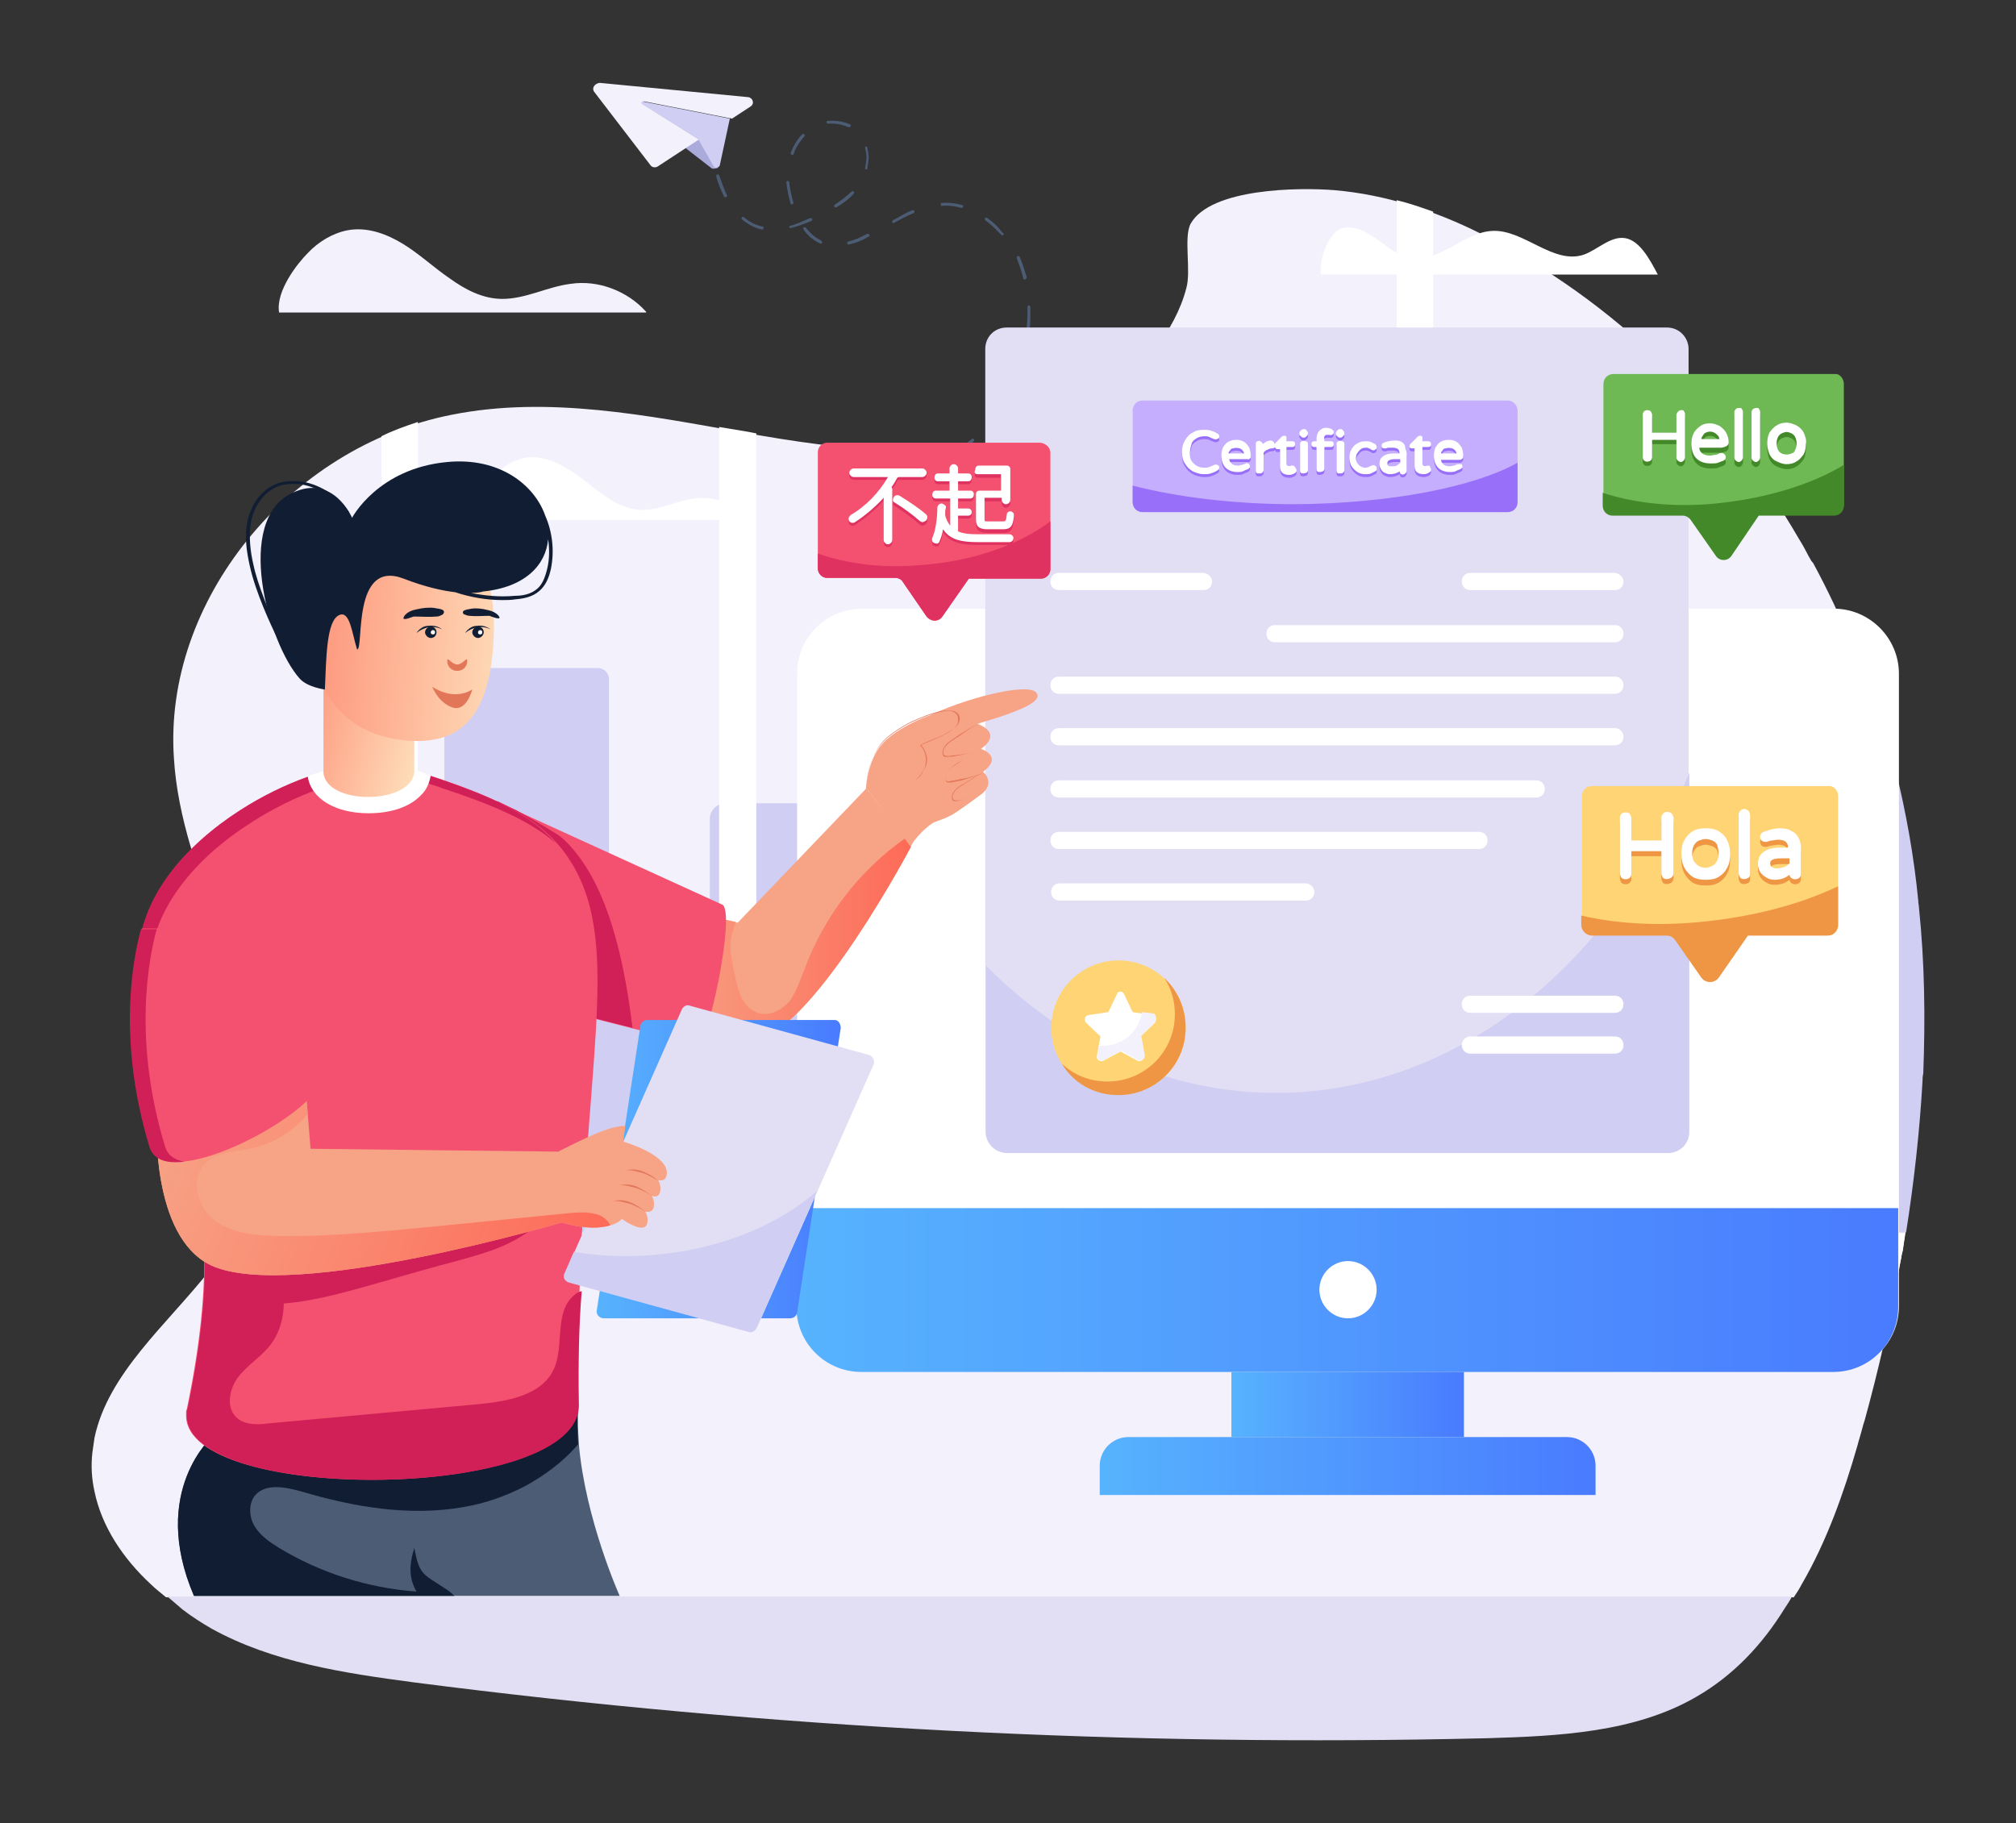 <svg y="0" x="0" width="281.771" viewBox="34.192 47.516 281.771 254.853" version="1.1" style="enable-background:new 0 0 350 350" id="Layer_1" height="254.853" xmlns="http://www.w3.org/2000/svg">
  <rect x="34.192" y="47.516" width="281.771" height="254.853" fill="#333333" stroke="none"/>
  <style>.st0{fill:#f3f1fc}.st1{fill:#d0cef2}.st2{fill:#fff}.st3{fill:#4c5c75}.st4{fill:#e2dff4}.st11{fill:#f45170}.st14{fill:#ffd475}.st15{fill:#ef9645}.st16{fill:#df3260}.st18{fill:#986ff9}.st19{fill:#111d33}.st20{fill:#f7a386}.st22{fill:#e27659}.st44{fill:#438929}.st81{fill:#d12057}</style>
  <g id="Language_Certificate">
    <path d="M302.8 197.7c0 .3 0 .6-.1 1-.3 7.1-1.1 14.2-2.2 21.2-.1.7-.2 1.3-.3 2 0 .3-.1.6-.2 1-.1.7-.3 1.5-.4 2.2-1.3 7.1-2.9 14.1-4.8 21-.1.3-.2.6-.3 1-.2.8-.5 1.7-.7 2.5-1.9 6.6-4.3 13.4-7.8 19.4-.3.6-.7 1.2-1.1 1.8H57.4c-.7-.6-1.5-1.2-2.1-1.8-3.9-3.6-6.9-8.1-7.9-13-.4-1.8-.5-3.6-.3-5.4l.3-2.1c1.9-9 10-15.7 16.1-23.4 1.3-1.7 2.6-3.4 3.6-5.1.5-.8.9-1.6 1.3-2.5 2.8-5.9 3.2-12.3 2.4-18.7-.2-1.6-.5-3.2-.8-4.7-.6-3-1.5-5.9-2.4-8.8-.8-2.5-1.8-5.1-2.7-7.6-2.9-7.9-5.9-15.9-6.4-24.2-1.5-21.9 16-43.5 38.8-48 13.5-2.7 27.4.1 40.9 2.5s27.8 4.2 40.8 0c6.6-2.2 12.6-6.3 16.7-11.7 1.9-2.6 3.5-5.4 4.3-8.5.7-2.4-.4-7.1.6-9 2.8-5 15.2-5.1 20.1-4.7 7.1.6 14.1 2.9 20.3 6 19.1 9.5 34.2 24.8 44.6 42.7.5.8 1 1.7 1.4 2.5.2.3.3.6.5.8l.1.1c4 7.4 7.2 15.2 9.5 23.2.1.3.2.6.3 1 .2.6.4 1.3.5 1.9.3 1 .5 1.9.7 2.9 1.5 6.1 2.5 12.2 3.2 18.4 0 .3.1.6.1 1 1.1 7.6 1.3 15.3.9 23.1z" class="st0"></path>
    <path d="M70.1 193.9c.3 1.6.6 3.2.8 4.7.8 6.4.3 12.8-2.4 18.7-.4.9-.9 1.7-1.3 2.5h233.4c1.1-7 1.9-14.1 2.3-21.2 0-.3 0-.6.1-1 .3-7.8.2-15.5-.6-23.2 0-.3-.1-.6-.1-1-.6-6.2-1.7-12.3-3.2-18.4-.2-1-.5-1.9-.7-2.9h-12.5c-.8 0-1.5.7-1.5 1.5v26.7c0 1.6-1.3 2.9-2.9 2.9h-12.9c-1.6 0-2.9-1.3-2.9-2.9v-32.1c0-.8-.7-1.5-1.5-1.5h-5.3c-.8 0-1.5.7-1.5 1.5v22.9c0 1.6-1.3 2.9-2.9 2.9h-23.2c-1.6 0-2.9-1.3-2.9-2.9v-28c0-.8-.7-1.5-1.5-1.5h-32.4c-.8 0-1.5.7-1.5 1.5v16.3c0 1.6-1.3 2.9-2.9 2.9h-18.3c-1.6 0-2.9-1.3-2.9-2.9v-15.8c0-.8-.7-1.5-1.5-1.5h-2.7c-.8 0-1.5.7-1.5 1.5v30.9c0 1.6-1.3 2.9-2.9 2.9h-5.1c-1.6 0-2.9-1.3-2.9-2.9V162c0-1.2-1-2.2-2.2-2.2h-14.5c-1.2 0-2.2 1-2.2 2.2v17.6c0 1.6-1.3 2.9-2.9 2.9h-8.3c-1.6 0-2.9-1.3-2.9-2.9v-37.2c0-.8-.7-1.5-1.5-1.5h-20c-.8 0-1.5.7-1.5 1.5v32.2c0 1.6-1.3 2.9-2.9 2.9H65c.9 2.5 1.8 5 2.7 7.6.9 2.9 1.7 5.8 2.4 8.8z" class="st1"></path>
    <path d="M92.6 106.5v164.1h-5.1V108.5c1.6-.8 3.3-1.4 5.1-2zM139.9 222.4V108.1c-.5-.1-1-.2-1.6-.3l-3.6-.6v115.2h5.2z" class="st2"></path>
    <path d="M300.5 219.8c-.1.7-.2 1.3-.3 2 0 .3-.1.6-.2 1-.1.7-.3 1.5-.4 2.2H63.5c1.3-1.7 2.6-3.4 3.6-5.1h233.4z" class="st2"></path>
    <path d="M234.5 222.5V77.1c-1.7-.6-3.4-1.2-5.1-1.6v147h5.1z" class="st2"></path>
    <path d="M284.7 270.6c-.3.6-.7 1.2-1.1 1.8-3.1 5-7.1 9.3-12.3 12.3-8.6 5-19.2 5.5-29.3 5.8-50.1 1.2-100.3-1.4-149.9-7.8-9.8-1.3-19.8-2.8-28.3-7.5-1.4-.8-2.8-1.7-4.1-2.7l-2.1-1.8h227.1z" class="st4"></path>
    <path d="M124.5 91.1c-2.6-2.9-6.7-4.5-10.6-3.9-3.2.4-6.2 2.1-9.5 2.1-2.7 0-5.2-1.3-7.4-2.9-2.2-1.5-4.2-3.4-6.5-4.8s-5-2.4-7.7-1.9c-2.1.4-4.1 1.6-5.6 3.2-1.4 1.4-4.5 5.3-4 8.3h51.3z" class="st0"></path>
    <path d="M139.2 120.2c-2-2.2-5.1-3.4-8-3-2.4.3-4.7 1.6-7.2 1.6-2 0-4-1-5.6-2.2-1.7-1.2-3.2-2.6-5-3.6-1.7-1.1-3.8-1.8-5.8-1.5-1.6.3-3.1 1.2-4.2 2.4-1.1 1.1-3.4 4-3 6.3h38.8zM218.8 85.9c-.3-2.4 1.3-6.1 3-6.5 1.7-.4 3.4.5 4.9 1.6 1.5 1.1 3 2.3 4.7 2.6 3.9.7 7.4-3.6 11.3-3.8 4.4-.3 8.6 4.8 12.9 3.3 1.9-.7 3.7-2.6 5.7-2.3 2 .3 3.4 2.8 4.6 5.1h-47.1z" class="st2"></path>
    <path d="M163.4 113.3c-.1 0-.2 0-.2-.1s0-.2.1-.3c.3-.1.5-.2.8-.3.1 0 .2 0 .3.1 0 .1 0 .2-.1.3-.3.1-.5.2-.9.3.1 0 0 0 0 0zm4.3-2.2c-.1 0-.1 0-.2-.1s0-.2.1-.3c.8-.5 1.6-1.2 2.4-1.8.1-.1.2-.1.3 0 .1.1.1.2 0 .3-.8.7-1.6 1.3-2.4 1.8-.1.1-.1.1-.2.1zm5.2-4.7h-.1c-.1-.1-.1-.2 0-.3.6-.8 1.2-1.6 1.7-2.4.1-.1.2-.1.3-.1.1.1.1.2.1.3-.5.9-1.1 1.7-1.7 2.5h-.3zm3.5-6s-.1 0 0 0c-.2-.1-.2-.2-.2-.3.4-.9.7-1.9.9-2.8 0-.1.1-.2.2-.1.1 0 .2.1.1.2-.2 1-.6 1.9-.9 2.9 0 0 0 .1-.1.1zm1.5-6.8c-.1 0-.2-.1-.2-.2 0-.6.1-1.1.1-1.7v-1.3c0-.1.1-.2.2-.2s.2.1.2.2v1.3c0 .6 0 1.1-.1 1.7 0 .1-.1.2-.2.2zm-.5-7c-.1 0-.2-.1-.2-.2-.2-1-.6-1.9-.9-2.8 0-.1 0-.2.1-.3.1 0 .2 0 .3.1.4.9.7 1.9 1 2.9-.1.2-.2.3-.3.3zm-24.6-4.9c-.1 0-.2-.1-.2-.2s0-.2.1-.2c.8-.2 1.6-.5 2.5-1l.2-.1c.1 0 .2 0 .3.1s0 .2-.1.3l-.2.1c-.8.5-1.7.8-2.6 1zm-3.9-.1s-.1 0 0 0l-.2-.1c-.8-.4-1.6-1-2.2-1.9-.1-.1 0-.2 0-.3.1-.1.2 0 .3 0 .6.8 1.3 1.4 2.1 1.8l.1.1c.1 0 .1.2.1.3-.1 0-.1.1-.2.1zm25.4-1.2c-.1 0-.1 0-.2-.1l-.3-.3c-.6-.6-1.2-1.2-1.9-1.7-.1-.1-.1-.2 0-.3.1-.1.2-.1.3 0 .7.5 1.4 1.1 1.9 1.8l.3.3c.1.1.1.2 0 .3h-.1zm-33.6-.8c-1-.2-1.9-.7-2.8-1.4-.1-.1-.1-.2 0-.3.1-.1.2-.1.3 0 .8.7 1.7 1.1 2.6 1.3.1 0 .2.1.1.2 0 .2-.1.2-.2.2zm4-.2c-.1 0-.2-.1-.2-.1 0-.1 0-.2.1-.2.8-.2 1.7-.6 2.8-1.1.1 0 .2 0 .3.1s0 .2-.1.3c-1.2.5-2.1.8-2.9 1zm14.4-.7c-.1 0-.1 0-.2-.1s0-.2.1-.3c.8-.4 1.7-1 2.7-1.4.1 0 .2 0 .3.1 0 .1 0 .2-.1.3-1 .4-1.9.9-2.8 1.4.1 0 0 0 0 0zm9.5-2.1s-.1 0 0 0c-1-.3-2-.4-2.9-.3v-.4c1-.1 2 0 3 .3.1 0 .2.1.1.2s-.1.2-.2.2zm-17.6-.1c-.1 0-.1 0-.2-.1s0-.2.1-.3c.9-.6 1.7-1.2 2.3-1.8.1-.1.2-.1.3 0 .1.1.1.2 0 .3-.6.7-1.4 1.3-2.4 1.9h-.1zm14.6-.4v-.2.2zm-20.7 0c-.1 0-.2-.1-.2-.1-.3-1-.5-2-.6-3 0-.1.1-.2.2-.2s.2.1.2.2c.1.9.3 1.9.6 2.9 0 0 0 .1-.2.2.1 0 0 0 0 0zm-9.3-1c-.1 0-.1 0-.2-.1-.4-.8-.8-1.7-1.1-2.8 0-.1 0-.2.1-.3.1 0 .2 0 .3.1.4 1.1.7 2 1.1 2.8.1.1 0 .2-.2.3.1 0 .1 0 0 0zm19.7-3.9c-.2 0-.2-.1-.2-.2.1-.5.2-1 .2-1.5s-.1-.9-.2-1.3c0-.1 0-.2.1-.2s.2 0 .2.1c.1.5.2.9.2 1.4 0 .5-.1 1.1-.2 1.6.1 0 0 .1-.1.1zm-10.4-2c-.1 0-.1 0 0 0-.2-.1-.2-.2-.2-.3.4-1 .9-1.9 1.6-2.6.1-.1.2-.1.3 0 .1.1.1.2 0 .3-.6.7-1.2 1.5-1.5 2.5-.1.1-.2.1-.2.1zm7.9-3.9c-.7-.3-1.5-.5-2.2-.5h-.7c-.1 0-.2-.1-.2-.2s.1-.2.2-.2h.8c.8 0 1.6.2 2.3.5.1 0 .1.2.1.3-.1 0-.2.1-.3.1z" class="st3"></path>
    <path style="fill:#ababdb" d="m133.3 65.7.8 3.8h.2l.2 1.5-.5.1c-.1 0-.3 0-.4-.1l-3.6-2.8 3.3-2.5z"></path>
    <path d="m117.2 60.3 7.9 10.3c.2.3.6.4 1 .2l5.8-3.8-7.8-4.9c-.2-.1-.1-.5.2-.4l12.2 2.4 2.6-1.7c.6-.4.3-1.2-.3-1.3l-20.8-2c-.7.1-1.1.7-.8 1.2z" class="st0"></path>
    <path d="m124 62.1 7.8 4.9 2.1 3.7c.2.4.8.3.9-.1l1.4-6.5-12.2-2.4c-.1-.1-.3.3 0 .4z" class="st1"></path>
    <path d="M299.6 141.7v88.4c0 5.1-4.1 9.1-9.1 9.1H154.7c-5.1 0-9.1-4.1-9.1-9.1v-88.4c0-5.1 4.1-9.1 9.1-9.1h135.8c5 0 9.1 4.1 9.1 9.1z" class="st2"></path>
    <linearGradient y2="227.836" y1="227.836" x2="299.645" x1="145.504" id="SVGID_1_" gradientUnits="userSpaceOnUse">
      <stop style="stop-color:#57b3fe" offset="0"></stop>
      <stop style="stop-color:#497bfe" offset="1"></stop>
    </linearGradient>
    <path style="fill:url(#SVGID_1_)" d="M145.5 216.4v13.8c0 5.1 4.1 9.1 9.1 9.1h135.8c5.1 0 9.1-4.1 9.1-9.1v-13.8h-154z"></path>
    <linearGradient y2="243.849" y1="243.849" x2="238.804" x1="206.345" id="SVGID_2_" gradientUnits="userSpaceOnUse">
      <stop style="stop-color:#57b3fe" offset="0"></stop>
      <stop style="stop-color:#497bfe" offset="1"></stop>
    </linearGradient>
    <path style="fill:url(#SVGID_2_)" d="M206.3 239.3h32.5v9.1h-32.5z"></path>
    <linearGradient y2="252.426" y1="252.426" x2="257.224" x1="187.925" id="SVGID_3_" gradientUnits="userSpaceOnUse">
      <stop style="stop-color:#57b3fe" offset="0"></stop>
      <stop style="stop-color:#497bfe" offset="1"></stop>
    </linearGradient>
    <path style="fill:url(#SVGID_3_)" d="M257.2 256.5v-4.1c0-2.2-1.8-4-4-4h-61.3c-2.2 0-4 1.8-4 4v4.1h69.3z"></path>
    <path d="M226.6 227.8c0 2.2-1.8 4-4 4s-4-1.8-4-4 1.8-4 4-4 4 1.8 4 4z" class="st2"></path>
    <path d="M270.2 96.3v109.3c0 1.7-1.3 3-3 3h-92.3c-1.7 0-3-1.3-3-3V96.3c0-1.7 1.3-3 3-3h92.3c1.7 0 3 1.4 3 3z" class="st4"></path>
    <path d="M270.3 155.5v50.2c0 1.7-1.3 3-3 3H175c-1.7 0-3-1.3-3-3v-23.2c11 11.1 25.2 17.8 40.6 17.8 25.5-.1 47.6-18.4 57.7-44.8z" class="st1"></path>
    <path style="fill:#c6aeff" d="M246.3 104.9v12.8c0 .8-.6 1.4-1.4 1.4h-51c-.8 0-1.4-.6-1.4-1.4v-12.8c0-.8.6-1.4 1.4-1.4h51c.8 0 1.4.7 1.4 1.4z"></path>
    <path d="M201.4 109.2c.3-.2.7-.3 1.1-.3.3 0 .5 0 .7.1.2.1.4.2.7.3.2.1.4 0 .6-.1.1-.1.1-.2.1-.3 0-.2-.1-.3-.3-.4-.3-.2-.6-.3-.9-.4-.3-.1-.6-.1-1-.1-.6 0-1.1.1-1.5.4-.5.2-.8.6-1.1 1.1-.3.5-.4 1-.4 1.6 0 .6.1 1.2.4 1.6.3.5.6.8 1.1 1.1.4.2 1 .4 1.5.4.4 0 .7 0 1-.1.3-.1.6-.2.9-.4.2-.1.3-.2.3-.4 0-.1 0-.2-.1-.3-.1-.1-.3-.2-.6-.1-.2.1-.4.2-.7.3-.2.1-.5.1-.7.1-.4 0-.8-.1-1.1-.3-.3-.2-.5-.4-.7-.7-.2-.3-.2-.7-.2-1.1 0-.4.1-.8.2-1.1.1-.5.4-.7.7-.9zM208.9 112c.1-.1.1-.2.1-.4 0-.4-.1-.8-.2-1.1-.2-.3-.4-.6-.7-.8-.3-.2-.7-.3-1.1-.3-.5 0-.8.1-1.2.3-.3.2-.5.5-.7.8-.1.3-.2.7-.2 1.1 0 .7.2 1.3.6 1.7.4.4 1 .6 1.6.6.3 0 .6 0 .8-.1.2-.1.4-.2.7-.3.2-.1.3-.3.3-.4 0-.1-.1-.2-.1-.3-.1-.1-.4-.2-.5-.1-.1.1-.3.1-.5.2-.2 0-.3.1-.6.1-.4 0-.7-.1-.9-.3-.2-.2-.3-.4-.3-.6h2.6c.1.1.2 0 .3-.1zm-3-.7c0-.2.1-.3.2-.4.1-.2.2-.3.4-.3.3-.1.6-.1 1 0 .2.1.3.2.4.3.1.1.1.3.2.4h-2.2zM214.9 113h-.2c-.2.1-.4.1-.6 0 0 0-.1-.1-.1-.3v-2.3h.8c.1 0 .2 0 .3-.1.1-.1.1-.2.1-.3 0-.1 0-.2-.1-.3-.1-.1-.2-.1-.3-.1h-.8v-.5c0-.1 0-.2-.1-.2-.1-.1-.3-.1-.5 0l-1.1 1.1v.1c0-.1 0-.3-.1-.4-.1-.1-.2-.2-.4-.2-.4 0-.8.2-1.1.5 0-.1-.1-.2-.2-.3-.2-.2-.5-.2-.7 0-.1.1-.1.2-.1.4v3.5c0 .1 0 .3.1.4.1.1.2.1.4.1.1 0 .3 0 .4-.1.1-.1.2-.2.2-.4v-2.4c.1-.2.3-.3.5-.4.2-.1.4-.2.6-.2.1 0 .3 0 .4-.1l.1-.1c0 .1 0 .1.1.2s.1.1.2.1h.4v2.4c0 .6.2 1.2 1.3 1.2.3 0 .5-.1.7-.2.2-.1.3-.3.3-.4 0-.1 0-.2-.1-.3-.1-.3-.3-.4-.4-.4zM216 109.7c-.1.1-.1.2-.1.4v3.5c0 .1 0 .3.1.4.1.1.2.1.4.1.1 0 .3-.1.4-.1.1-.1.2-.2.2-.4V110c0-.1 0-.3-.1-.4-.3-.1-.7-.1-.9.1zM216.4 107.9c-.2 0-.3.1-.4.2-.1.1-.2.2-.2.4s.1.3.2.4c.1.1.2.2.4.2s.3-.1.4-.2c.1-.1.2-.2.2-.4s-.1-.3-.2-.4c-.1-.2-.2-.2-.4-.2zM219.4 108.8c.1-.1.2-.1.4-.1h.2c.2.1.4 0 .5-.1.1-.1.1-.2.1-.3 0-.1 0-.2-.1-.2 0-.1-.1-.1-.2-.2-.4-.2-1-.3-1.4 0-.2.1-.4.3-.5.5-.1.2-.2.5-.2.9v.3h-.3c-.1 0-.2 0-.3.1-.1.1-.1.2-.1.3 0 .1 0 .2.1.3.1.1.2.1.3.1h.3v3c0 .1 0 .3.1.4.1.1.2.1.4.1.1 0 .3-.1.4-.1.1-.1.2-.2.2-.4v-3h.9c.1 0 .2 0 .3-.1.1-.1.1-.2.1-.3 0-.1 0-.2-.1-.3-.1-.1-.2-.1-.3-.1h-.9v-.3c-.1-.3 0-.4.1-.5zM221.1 109.7c-.1.1-.1.2-.1.4v3.5c0 .1 0 .3.1.4.1.1.2.1.4.1.1 0 .3 0 .4-.1.1-.1.2-.2.2-.4V110c0-.1 0-.3-.1-.4-.3-.1-.7-.1-.9.1zM221.5 107.9c-.2 0-.3.1-.4.2-.1.1-.2.2-.2.4s.1.3.2.4c.1.1.2.2.4.2s.3-.1.4-.2c.1-.1.2-.2.2-.4s-.1-.3-.2-.4c-.1-.2-.2-.2-.4-.2zM225.1 110.5c.2 0 .3 0 .4.1.1 0 .3.1.4.2.2.1.4.1.6-.1.1-.1.1-.2.1-.3 0-.2-.1-.3-.2-.4l-.6-.3c-.2-.1-.5-.1-.8-.1-.4 0-.8.1-1.1.3-.4.2-.6.5-.8.8-.2.3-.3.8-.3 1.2s.1.9.3 1.2c.2.3.5.6.8.8.3.2.7.3 1.1.3.3 0 .6 0 .8-.1l.6-.3c.2-.1.2-.2.2-.4 0-.1 0-.2-.1-.3-.2-.2-.4-.2-.6-.1-.2.1-.3.1-.4.2-.1 0-.3.1-.4.1-.4 0-.7-.1-1-.4-.2-.2-.4-.5-.4-.9s.1-.7.4-1c.3-.4.6-.5 1-.5zM230.1 109.7c-.3-.2-.6-.2-1-.2-.5 0-1 .1-1.5.3-.2.1-.3.2-.3.4 0 .1 0 .2.1.3.1.1.2.1.3.1h.2c.2-.1.4-.1.5-.1h.5c.3 0 .6.1.7.2.1.1.2.3.2.6h-.8c-.6 0-1.1.1-1.5.4-.4.3-.5.6-.5 1.1 0 .3.1.5.2.7.1.2.3.4.5.5.2.1.5.2.7.2.5 0 1-.1 1.4-.4 0 .1.1.2.1.3.2.2.5.2.7 0 .1-.1.2-.2.2-.4v-2.3c0-.3-.1-.6-.2-.8 0-.5-.2-.7-.5-.9zm-1.3 3.4c-.3 0-.5 0-.6-.1-.1-.1-.1-.2-.1-.4 0-.3.4-.5 1.1-.5h.7v.5c-.1.1-.3.3-.5.4-.2.1-.4.1-.6.1zM233.9 113h-.2c-.2.1-.4.1-.6 0 0 0-.1-.1-.1-.3v-2.3h.8c.1 0 .2 0 .3-.1.1-.1.1-.2.1-.3 0-.1 0-.2-.1-.3-.1-.1-.2-.1-.3-.1h-.8v-.5c0-.1 0-.2-.1-.2-.1-.1-.3-.1-.5 0l-1.1 1.1c-.1.1-.1.2-.1.3 0 .1 0 .2.1.2.1.1.1.1.2.1h.4v2.4c0 .6.2 1.2 1.3 1.2.3 0 .5-.1.7-.2.2-.1.3-.3.3-.4 0-.1 0-.2-.1-.3 0-.2-.1-.3-.2-.3zM237.9 112.8c-.1.1-.3.1-.5.2-.2 0-.3.1-.6.1-.4 0-.7-.1-.9-.3-.2-.2-.3-.4-.3-.6h2.6c.2 0 .3-.1.4-.2.1-.1.1-.2.1-.4 0-.4-.1-.8-.2-1.1-.2-.3-.4-.6-.7-.8-.3-.2-.7-.3-1.1-.3-.5 0-.8.1-1.2.3-.3.2-.5.5-.7.8-.1.3-.2.7-.2 1.1 0 .7.2 1.3.6 1.7.4.4 1 .6 1.6.6.3 0 .6 0 .8-.1.2-.1.4-.2.7-.3.2-.1.3-.3.3-.4 0-.1-.1-.2-.1-.3h-.6zm-2.3-1.5c0-.2.1-.3.2-.4.1-.2.2-.3.4-.3.3-.1.6-.1 1 0 .2.1.3.2.4.3.1.1.1.3.2.4h-2.2z" class="st18"></path>
    <path d="M246.3 112.2v5.5c0 .8-.6 1.4-1.4 1.4h-51c-.8 0-1.4-.6-1.4-1.4v-2.3c6.2 1.6 14.1 2.6 22.7 2.6 13.3-.1 25-2.4 31.1-5.8z" class="st18"></path>
    <path d="M203.6 128.8c0 .7-.5 1.2-1.2 1.2h-20.2c-.7 0-1.2-.5-1.2-1.2s.5-1.2 1.2-1.2h20.2c.7.1 1.2.6 1.2 1.2zM261.1 128.8c0 .7-.5 1.2-1.2 1.2h-20.2c-.7 0-1.2-.5-1.2-1.2s.5-1.2 1.2-1.2h20.2c.7.1 1.2.6 1.2 1.2zM211.2 136.1c0 .7.5 1.2 1.2 1.2h47.5c.7 0 1.2-.5 1.2-1.2s-.5-1.2-1.2-1.2h-47.5c-.7 0-1.2.5-1.2 1.2zM261.1 187.9c0 .7-.5 1.2-1.2 1.2h-20.2c-.7 0-1.2-.5-1.2-1.2s.5-1.2 1.2-1.2h20.2c.7 0 1.2.5 1.2 1.2zM238.5 193.6c0 .7.5 1.2 1.2 1.2h20.2c.7 0 1.2-.5 1.2-1.2s-.5-1.2-1.2-1.2h-20.2c-.6 0-1.2.5-1.2 1.2zM261.1 143.3c0 .7-.5 1.2-1.2 1.2h-77.7c-.7 0-1.2-.5-1.2-1.2s.5-1.2 1.2-1.2h77.7c.7 0 1.2.5 1.2 1.2zM261.1 150.5c0 .7-.5 1.2-1.2 1.2h-77.7c-.7 0-1.2-.5-1.2-1.2s.5-1.2 1.2-1.2h77.7c.7 0 1.2.6 1.2 1.2zM250.1 157.8c0 .7-.5 1.2-1.2 1.2h-66.7c-.7 0-1.2-.5-1.2-1.2s.5-1.2 1.2-1.2h66.7c.7 0 1.2.5 1.2 1.2zM242.1 165c0 .7-.5 1.2-1.2 1.2h-58.7c-.7 0-1.2-.5-1.2-1.2s.5-1.2 1.2-1.2h58.7c.7 0 1.2.5 1.2 1.2zM216.7 171h-34.4c-.7 0-1.2.5-1.2 1.2s.5 1.2 1.2 1.2h34.4c.7 0 1.2-.5 1.2-1.2 0-.6-.6-1.2-1.2-1.2z" class="st2"></path>
    <circle transform="rotate(-80.752 190.498 191.169)" r="9.4" cy="191.2" cx="190.5" class="st14"></circle>
    <path d="M199.9 191.2c0 5.2-4.2 9.4-9.4 9.4-3.4 0-6.3-1.7-7.9-4.4 1.7 1.6 3.9 2.5 6.4 2.5 5.2 0 9.4-4.2 9.4-9.4 0-1.9-.5-3.6-1.5-5.1 1.9 1.8 3 4.2 3 7z" class="st15"></path>
    <path d="m191.3 186.5 1.2 2.5 2.7.4c.5.1.7.7.4 1.1l-2 1.9.5 2.7c.1.5-.5.9-.9.7l-2.4-1.3-2.4 1.3c-.5.2-1-.2-.9-.7l.5-2.7-2-1.9c-.4-.4-.2-1 .4-1.1l2.7-.4 1.2-2.5c.1-.5.8-.5 1 0z" class="st2"></path>
    <path d="m195.6 190.4-1.9 1.9.5 2.7c.1.5-.5.9-.9.7l-2.4-1.3-2.4 1.3c-.5.2-1-.1-.9-.7l.2-1.3h.6c2.8 0 5-2.1 5.4-4.7l1.7.2c.2.2.5.8.1 1.2z" class="st0"></path>
    <path d="M201.4 108.8c.3-.2.7-.3 1.1-.3.3 0 .5 0 .7.1.2.1.4.2.7.3.2.1.4 0 .6-.1.1-.1.1-.2.1-.3 0-.2-.1-.3-.3-.4-.3-.2-.6-.3-.9-.4-.3-.1-.6-.1-1-.1-.6 0-1.1.1-1.5.4-.5.2-.8.6-1.1 1.1-.3.5-.4 1-.4 1.6 0 .6.1 1.2.4 1.6.3.5.6.8 1.1 1.1.4.2 1 .4 1.5.4.4 0 .7 0 1-.1.3-.1.6-.2.9-.4.2-.1.3-.2.3-.4 0-.1 0-.2-.1-.3-.1-.1-.3-.2-.6-.1-.2.1-.4.2-.7.3-.2.1-.5.1-.7.1-.4 0-.8-.1-1.1-.3-.3-.2-.5-.4-.7-.7-.2-.3-.2-.7-.2-1.1 0-.4.1-.8.2-1.1.1-.5.4-.7.7-.9zM208.9 111.6c.1-.1.1-.2.1-.4 0-.4-.1-.8-.2-1.1-.2-.3-.4-.6-.7-.8-.3-.2-.7-.3-1.1-.3-.5 0-.8.1-1.2.3-.3.2-.5.5-.7.8-.1.3-.2.7-.2 1.1 0 .7.2 1.3.6 1.7.4.4 1 .6 1.6.6.3 0 .6 0 .8-.1.2-.1.4-.2.7-.3.2-.1.3-.3.3-.4 0-.1-.1-.2-.1-.3-.1-.1-.4-.2-.5-.1-.1.1-.3.1-.5.2-.2 0-.3.1-.6.1-.4 0-.7-.1-.9-.3-.2-.2-.3-.4-.3-.6h2.6c.1.1.2 0 .3-.1zm-3-.7c0-.2.1-.3.2-.4.1-.2.2-.3.4-.3.3-.1.6-.1 1 0 .2.1.3.2.4.3.1.1.1.3.2.4h-2.2zM214.9 112.6h-.2c-.2.1-.4.1-.6 0 0 0-.1-.1-.1-.3V110h.8c.1 0 .2 0 .3-.1.1-.1.1-.2.1-.3 0-.1 0-.2-.1-.3-.1-.1-.2-.1-.3-.1h-.8v-.5c0-.1 0-.2-.1-.2-.1-.1-.3-.1-.5 0l-1.1 1.1v.1c0-.1 0-.3-.1-.4-.1-.1-.2-.2-.4-.2-.4 0-.8.2-1.1.5 0-.1-.1-.2-.2-.3-.2-.2-.5-.2-.7 0-.1.1-.1.2-.1.4v3.5c0 .1 0 .3.1.4.1.1.2.1.4.1.1 0 .3 0 .4-.1.1-.1.2-.2.2-.4v-2.4c.1-.2.3-.3.5-.4.2-.1.4-.2.6-.2.1 0 .3 0 .4-.1l.1-.1c0 .1 0 .1.1.2s.1.1.2.1h.4v2.4c0 .6.2 1.2 1.3 1.2.3 0 .5-.1.7-.2.2-.1.3-.3.3-.4 0-.1 0-.2-.1-.3-.1-.3-.3-.4-.4-.4zM216 109.3c-.1.1-.1.2-.1.4v3.5c0 .1 0 .3.1.4.1.1.2.1.4.1.1 0 .3-.1.4-.1.1-.1.2-.2.2-.4v-3.5c0-.1 0-.3-.1-.4-.3-.2-.7-.2-.9 0zM216.4 107.5c-.2 0-.3.1-.4.2-.1.1-.2.2-.2.4s.1.3.2.4c.1.1.2.2.4.2s.3-.1.4-.2c.1-.1.2-.2.2-.4s-.1-.3-.2-.4c-.1-.2-.2-.2-.4-.2zM219.4 108.4c.1-.1.2-.1.4-.1h.2c.2.1.4 0 .5-.1.1-.1.1-.2.1-.3 0-.1 0-.2-.1-.2 0-.1-.1-.1-.2-.2-.4-.2-1-.3-1.4 0-.2.1-.4.3-.5.5-.1.2-.2.5-.2.9v.3h-.3c-.1 0-.2 0-.3.1-.1.1-.1.2-.1.3 0 .1 0 .2.1.3.1.1.2.1.3.1h.3v3c0 .1 0 .3.1.4.1.1.2.1.4.1.1 0 .3-.1.4-.1.1-.1.2-.2.2-.4v-3h.9c.1 0 .2 0 .3-.1.1-.1.1-.2.1-.3 0-.1 0-.2-.1-.3-.1-.1-.2-.1-.3-.1h-.9v-.3c-.1-.3 0-.4.1-.5zM221.1 109.3c-.1.1-.1.2-.1.4v3.5c0 .1 0 .3.1.4.1.1.2.1.4.1.1 0 .3 0 .4-.1.1-.1.2-.2.2-.4v-3.5c0-.1 0-.3-.1-.4-.3-.2-.7-.2-.9 0zM221.5 107.5c-.2 0-.3.1-.4.2-.1.1-.2.2-.2.4s.1.3.2.4c.1.1.2.2.4.2s.3-.1.4-.2c.1-.1.2-.2.2-.4s-.1-.3-.2-.4c-.1-.2-.2-.2-.4-.2zM225.1 110.1c.2 0 .3 0 .4.1.1 0 .3.1.4.2.2.1.4.1.6-.1.1-.1.1-.2.1-.3 0-.2-.1-.3-.2-.4l-.6-.3c-.2-.1-.5-.1-.8-.1-.4 0-.8.1-1.1.3-.4.2-.6.5-.8.8-.2.3-.3.8-.3 1.2s.1.9.3 1.2c.2.3.5.6.8.8.3.2.7.3 1.1.3.3 0 .6 0 .8-.1l.6-.3c.2-.1.2-.2.2-.4 0-.1 0-.2-.1-.3-.2-.2-.4-.2-.6-.1-.2.1-.3.1-.4.2-.1 0-.3.1-.4.1-.4 0-.7-.1-1-.4-.2-.2-.4-.5-.4-.9s.1-.7.4-1c.3-.4.6-.5 1-.5zM230.1 109.3c-.3-.2-.6-.2-1-.2-.5 0-1 .1-1.5.3-.2.1-.3.2-.3.4 0 .1 0 .2.1.3.1.1.2.1.3.1h.2c.2-.1.4-.1.5-.1h.5c.3 0 .6.1.7.2.1.1.2.3.2.6h-.8c-.6 0-1.1.1-1.5.4-.4.3-.5.6-.5 1.1 0 .3.1.5.2.7.1.2.3.4.5.5.2.1.5.2.7.2.5 0 1-.1 1.4-.4 0 .1.1.2.1.3.2.2.5.2.7 0 .1-.1.2-.2.2-.4V111c0-.3-.1-.6-.2-.8 0-.5-.2-.7-.5-.9zm-1.3 3.4c-.3 0-.5 0-.6-.1-.1-.1-.1-.2-.1-.4 0-.3.4-.5 1.1-.5h.7v.5c-.1.1-.3.3-.5.4-.2.1-.4.1-.6.1zM233.9 112.6h-.2c-.2.1-.4.1-.6 0 0 0-.1-.1-.1-.3V110h.8c.1 0 .2 0 .3-.1.1-.1.1-.2.1-.3 0-.1 0-.2-.1-.3-.1-.1-.2-.1-.3-.1h-.8v-.5c0-.1 0-.2-.1-.2-.1-.1-.3-.1-.5 0l-1.1 1.1c-.1.1-.1.2-.1.3 0 .1 0 .2.1.2.1.1.1.1.2.1h.4v2.4c0 .6.2 1.2 1.3 1.2.3 0 .5-.1.7-.2.2-.1.3-.3.3-.4 0-.1 0-.2-.1-.3 0-.2-.1-.3-.2-.3zM237.9 112.4c-.1.1-.3.1-.5.2-.2 0-.3.1-.6.1-.4 0-.7-.1-.9-.3-.2-.2-.3-.4-.3-.6h2.6c.2 0 .3-.1.4-.2.1-.1.1-.2.1-.4 0-.4-.1-.8-.2-1.1-.2-.3-.4-.6-.7-.8-.3-.2-.7-.3-1.1-.3-.5 0-.8.1-1.2.3-.3.2-.5.5-.7.8-.1.3-.2.7-.2 1.1 0 .7.2 1.3.6 1.7.4.4 1 .6 1.6.6.3 0 .6 0 .8-.1.2-.1.4-.2.7-.3.2-.1.3-.3.3-.4 0-.1-.1-.2-.1-.3h-.6zm-2.3-1.5c0-.2.1-.3.2-.4.1-.2.2-.3.4-.3.3-.1.6-.1 1 0 .2.1.3.2.4.3.1.1.1.3.2.4h-2.2z" class="st2"></path>
    <path style="fill:#6eb954" d="M291.9 101.2v16.9c0 .8-.6 1.4-1.4 1.4H280l-3.8 5.6c-.5.8-1.7.8-2.2 0l-3.4-5c-.3-.4-.7-.6-1.1-.6h-9.8c-.8 0-1.4-.6-1.4-1.4v-16.9c0-.8.6-1.4 1.4-1.4h31.1c.5 0 1.1.6 1.1 1.4z"></path>
    <path d="M291.9 112.5v5.7c0 .8-.6 1.4-1.4 1.4H280l-3.8 5.6c-.5.8-1.7.8-2.2 0l-3.5-5c-.3-.4-.7-.6-1.1-.6h-9.8c-.8 0-1.4-.6-1.4-1.4v-1.8c4.2 1.4 9.8 2.1 15.8 1.5 7.1-.7 13.5-2.7 17.9-5.4zM268.7 105.7c-.1.1-.2.3-.2.4v2.5h-3.4v-2.5c0-.2-.1-.3-.2-.5-.2-.2-.7-.2-.9 0-.1.1-.2.3-.2.4v6.1c0 .2.1.3.2.4.2.2.6.2.9 0 .1-.1.2-.3.2-.4v-2.5h3.4v2.5c0 .2.1.3.2.4.1.1.3.2.4.2.2 0 .3-.1.4-.2.1-.1.2-.3.2-.4V106c0-.2-.1-.3-.2-.5-.2 0-.6 0-.8.2zM275.6 110.5c.1-.1.2-.3.2-.4 0-.5-.1-.9-.3-1.3-.2-.4-.5-.7-.9-1-.4-.2-.8-.4-1.4-.4-.6 0-1 .1-1.4.4-.4.3-.7.6-.9 1-.2.4-.3.9-.3 1.4 0 .9.2 1.6.7 2.1.5.5 1.2.7 2 .7.4 0 .8 0 1-.1.3-.1.5-.2.8-.3.3-.2.3-.4.3-.5 0-.2-.1-.3-.2-.4-.2-.2-.5-.2-.7-.1-.2.1-.4.2-.6.2-.2 0-.4.1-.7.1-.5 0-.8-.1-1.1-.3-.2-.2-.4-.4-.4-.8h3.1c.5-.1.7-.2.8-.3zm-3-1.9c.4-.2.8-.2 1.2 0 .2.1.3.2.5.4.1.1.2.3.2.5H272c0-.2.1-.4.2-.5l.4-.4zM276.8 105.4c-.1.1-.2.3-.2.4v6.4c0 .2.1.3.2.4.1.1.3.2.4.2.2 0 .3-.1.4-.2.1-.1.2-.3.2-.4v-6.4c0-.2-.1-.3-.2-.5-.2-.1-.6-.1-.8.1zM279.2 105.4c-.1.1-.2.3-.2.4v6.4c0 .2.1.3.2.4.1.1.3.2.4.2.2 0 .3-.1.4-.2.1-.1.2-.3.2-.4v-6.4c0-.2-.1-.3-.2-.5-.1-.1-.5-.1-.8.1zM286.3 108.7c-.2-.4-.6-.8-1-1-.4-.2-.9-.4-1.4-.4-.5 0-1 .1-1.4.4-.4.2-.7.6-1 1-.2.4-.3.9-.3 1.5 0 .5.1 1 .3 1.5.2.4.5.8 1 1 .4.2.9.4 1.4.4.5 0 1-.1 1.4-.4.4-.2.7-.6 1-1 .2-.4.3-.9.3-1.5.1-.6-.1-1.1-.3-1.5zm-1.7 2.9c-.4.2-1 .2-1.4 0-.2-.1-.4-.3-.5-.5-.1-.2-.2-.6-.2-.9 0-.4.1-.7.2-.9.1-.2.3-.4.5-.5.2-.1.5-.2.7-.2.2 0 .5.1.7.2.2.1.4.3.5.5.1.2.2.6.2.9 0 .4-.1.7-.2.9-.1.2-.2.4-.5.5z" class="st44"></path>
    <path d="M268.7 105.1c-.1.1-.2.3-.2.4v2.5h-3.4v-2.5c0-.2-.1-.3-.2-.5-.2-.2-.7-.2-.9 0-.1.1-.2.3-.2.4v6.1c0 .2.1.3.2.4.2.2.6.2.9 0 .1-.1.2-.3.2-.4V109h3.4v2.5c0 .2.1.3.2.4.1.1.3.2.4.2.2 0 .3-.1.4-.2.1-.1.2-.3.2-.4v-6.1c0-.2-.1-.3-.2-.5-.2-.1-.6-.1-.8.2zM275.6 109.8c.1-.1.2-.3.2-.4 0-.5-.1-.9-.3-1.3-.2-.4-.5-.7-.9-1-.4-.2-.8-.4-1.4-.4-.6 0-1 .1-1.4.4-.4.3-.7.6-.9 1-.2.4-.3.9-.3 1.4 0 .9.2 1.6.7 2.1.5.5 1.2.7 2 .7.4 0 .8 0 1-.1.3-.1.5-.2.8-.3.3-.2.3-.4.3-.5 0-.2-.1-.3-.2-.4-.2-.2-.5-.2-.7-.1-.2.1-.4.2-.6.2-.2 0-.4.1-.7.1-.5 0-.8-.1-1.1-.3-.2-.2-.4-.4-.4-.8h3.1c.5-.1.7-.2.8-.3zm-3-1.8c.4-.2.8-.2 1.2 0 .2.1.3.2.5.4.1.1.2.3.2.5H272c0-.2.1-.4.2-.5.1-.2.3-.4.4-.4zM276.8 104.7c-.1.1-.2.3-.2.4v6.4c0 .2.1.3.2.4.1.1.3.2.4.2.2 0 .3-.1.4-.2.1-.1.2-.3.2-.4v-6.4c0-.2-.1-.3-.2-.5-.2-.1-.6-.1-.8.1zM279.2 104.7c-.1.1-.2.3-.2.4v6.4c0 .2.1.3.2.4.1.1.3.2.4.2.2 0 .3-.1.4-.2.1-.1.2-.3.2-.4v-6.4c0-.2-.1-.3-.2-.5-.1-.1-.5-.1-.8.1zM286.3 108c-.2-.4-.6-.8-1-1-.4-.2-.9-.4-1.4-.4-.5 0-1 .1-1.4.4-.4.2-.7.6-1 1-.2.4-.3.9-.3 1.5 0 .5.1 1 .3 1.5.2.4.5.8 1 1 .4.2.9.4 1.4.4.5 0 1-.1 1.4-.4.4-.2.7-.6 1-1 .2-.4.3-.9.3-1.5.1-.5-.1-1-.3-1.5zm-1.7 2.9c-.4.2-1 .2-1.4 0-.2-.1-.4-.3-.5-.5-.1-.2-.2-.6-.2-.9 0-.4.1-.7.2-.9.1-.2.3-.4.5-.5.2-.1.5-.2.7-.2.2 0 .5.1.7.2.2.1.4.3.5.5.1.2.2.6.2.9 0 .4-.1.7-.2.9-.1.3-.2.4-.5.5z" class="st2"></path>
    <path d="M291.1 158.8v18c0 .8-.6 1.4-1.4 1.4h-11.2l-4.1 5.9c-.6.8-1.8.8-2.4 0l-3.7-5.3c-.3-.4-.7-.6-1.2-.6h-10.4c-.8 0-1.4-.6-1.4-1.4v-18c0-.8.6-1.4 1.4-1.4h33c.8-.1 1.4.6 1.4 1.4z" class="st14"></path>
    <path d="M291.1 171.4v5.4c0 .8-.6 1.5-1.4 1.5h-11.2l-4.1 5.9c-.6.8-1.8.8-2.4 0l-3.7-5.3c-.3-.4-.7-.6-1.2-.6h-10.4c-.8 0-1.5-.7-1.5-1.5v-1.3c4.7 1.1 10.4 1.5 16.6.9 7.4-.7 14.1-2.5 19.3-5zM266.6 162c-.2.2-.2.4-.2.6v3.1h-4.2v-3.1c0-.2-.1-.4-.2-.6-.3-.3-.9-.3-1.2 0-.2.2-.2.4-.2.6v7.7c0 .2.1.4.2.6.3.3.9.3 1.2 0 .2-.2.2-.4.2-.6v-3.1h4.2v3.1c0 .2.1.4.2.6.2.2.4.2.6.2.2 0 .4-.1.6-.2.2-.2.3-.4.3-.6v-7.7c0-.2-.1-.4-.2-.6-.4-.3-1-.3-1.3 0zM274.4 164.5c-.5-.3-1.1-.4-1.8-.4s-1.3.1-1.8.4c-.5.3-.9.7-1.2 1.3-.3.5-.4 1.2-.4 1.9s.1 1.3.4 1.9c.3.5.7 1 1.2 1.3.5.3 1.1.4 1.8.4s1.3-.1 1.8-.4c.5-.3.9-.7 1.2-1.3.3-.5.4-1.2.4-1.9s-.1-1.3-.4-1.9c-.2-.6-.7-1-1.2-1.3zm0 3.1c0 .5-.1.9-.3 1.2-.2.3-.4.5-.7.6-.6.3-1.2.3-1.7 0-.3-.1-.5-.4-.7-.6-.2-.3-.3-.7-.3-1.2s.1-.9.3-1.2c.2-.3.4-.5.7-.6.3-.1.6-.2.9-.2.3 0 .6.1.9.2.3.1.5.3.7.6.1.4.2.7.2 1.2zM277.4 161.6c-.2.2-.2.4-.2.6v8.1c0 .2.1.4.2.6.2.2.4.2.6.2.2 0 .4-.1.6-.2.2-.2.2-.4.2-.6v-8.1c0-.2-.1-.4-.2-.6-.4-.3-.9-.3-1.2 0zM285.6 165.4c-.2-.4-.5-.8-1-1-.4-.3-1-.4-1.6-.4-.8 0-1.5.2-2.3.5-.3.1-.5.4-.5.7 0 .2.1.4.2.5.1.1.3.2.5.2h.2c.3-.1.6-.2.8-.2.2 0 .5-.1.8-.1.5 0 .9.1 1.1.3.2.2.3.4.3.8H283c-1 0-1.8.2-2.3.6-.6.4-.8 1-.8 1.7 0 .4.1.8.3 1.1.2.3.5.6.9.8.3.2.7.3 1.1.3.8 0 1.5-.2 2.1-.7 0 .1.1.3.2.4.3.3.9.3 1.2 0 .2-.2.2-.4.2-.6v-3.5c0-.5-.1-.9-.3-1.4zm-3 4.3c-.4 0-.7-.1-.8-.2-.1-.1-.2-.3-.2-.5 0-.5.5-.7 1.6-.7h1.1v.7c-.2.2-.4.4-.7.5-.4.1-.7.2-1 .2z" class="st15"></path>
    <path d="M266.6 161.3c-.2.2-.2.4-.2.6v3.1h-4.2v-3.1c0-.2-.1-.4-.2-.6-.3-.3-.9-.3-1.2 0-.2.2-.2.4-.2.6v7.7c0 .2.1.4.2.6.3.3.9.3 1.2 0 .2-.2.2-.4.2-.6v-3.1h4.2v3.1c0 .2.1.4.2.6.2.2.4.2.6.2.2 0 .4-.1.6-.2.2-.2.3-.4.3-.6v-7.7c0-.2-.1-.4-.2-.6-.4-.4-1-.4-1.3 0zM274.4 163.7c-.5-.3-1.1-.4-1.8-.4s-1.3.1-1.8.4c-.5.3-.9.7-1.2 1.3-.3.5-.4 1.2-.4 1.9s.1 1.3.4 1.9c.3.5.7 1 1.2 1.3.5.3 1.1.4 1.8.4s1.3-.1 1.8-.4c.5-.3.9-.7 1.2-1.3.3-.5.4-1.2.4-1.9s-.1-1.3-.4-1.9c-.2-.5-.7-1-1.2-1.3zm0 3.1c0 .5-.1.9-.3 1.2-.2.3-.4.5-.7.6-.6.3-1.2.3-1.7 0-.3-.1-.5-.4-.7-.6-.2-.3-.3-.7-.3-1.2s.1-.9.3-1.2c.2-.3.4-.5.7-.6.3-.1.6-.2.9-.2.3 0 .6.1.9.2.3.1.5.3.7.6.1.4.2.8.2 1.2zM277.4 160.9c-.2.2-.2.4-.2.6v8.1c0 .2.1.4.2.6.2.2.4.2.6.2.2 0 .4-.1.6-.2.2-.2.2-.4.2-.6v-8.1c0-.2-.1-.4-.2-.6-.4-.4-.9-.4-1.2 0zM285.6 164.7c-.2-.4-.5-.8-1-1-.4-.3-1-.4-1.6-.4-.8 0-1.5.2-2.3.5-.3.1-.5.4-.5.7 0 .2.1.4.2.5.1.1.3.2.5.2h.2c.3-.1.6-.2.8-.2.2 0 .5-.1.8-.1.5 0 .9.1 1.1.3.2.2.3.4.3.8H283c-1 0-1.8.2-2.3.6-.6.4-.8 1-.8 1.7 0 .4.1.8.3 1.1.2.3.5.6.9.8.3.2.7.3 1.1.3.8 0 1.5-.2 2.1-.7 0 .1.1.3.2.4.3.3.9.3 1.2 0 .2-.2.2-.4.2-.6V166c0-.5-.1-.9-.3-1.3zm-3 4.2c-.4 0-.7-.1-.8-.2-.1-.1-.2-.3-.2-.5 0-.5.5-.7 1.6-.7h1.1v.7c-.2.2-.4.4-.7.5-.4.1-.7.2-1 .2z" class="st2"></path>
    <path d="M181 110.8v16.3c0 .7-.6 1.3-1.3 1.3h-10.1l-3.7 5.3c-.5.8-1.6.8-2.2 0l-3.3-4.8c-.2-.4-.6-.6-1.1-.6h-9.5c-.7 0-1.3-.6-1.3-1.3v-16.3c0-.7.6-1.3 1.3-1.3h29.8c.8.1 1.4.7 1.4 1.4z" class="st11"></path>
    <path d="M181 120.4v6.7c0 .7-.6 1.3-1.3 1.3h-10.1l-3.7 5.3c-.5.7-1.6.7-2.2 0l-3.3-4.8c-.2-.4-.7-.6-1.1-.6h-9.5c-.7 0-1.3-.6-1.3-1.3v-2.1c4 1.4 9 2.1 14.4 1.6 7.2-.5 13.7-2.8 18.1-6.1z" class="st16"></path>
    <path d="m159.6 114.7.2-.1h3.3c.3 0 .6-.3.6-.6s-.3-.6-.6-.6h-9.6c-.3 0-.6.3-.6.6s.3.6.6.6h4.8c-1.2 2.1-3.1 4.1-5.2 5.3-.1.1-.2.2-.3.4 0 .2 0 .3.1.5.2.2.5.3.8.1 1.4-.9 2.8-2.1 4-3.4v5.9c0 .3.3.6.6.6s.6-.3.6-.6v-7.2l-.1-.2c.3-.4.6-.8.8-1.3z" class="st16"></path>
    <path d="M159.9 117.3c-.2-.1-.5-.1-.7.1-.1.1-.2.3-.2.5s.1.3.3.4c1.3.8 2.6 1.8 3.4 2.5.1.1.3.2.4.2.2 0 .3-.1.5-.2.1-.1.2-.3.2-.5s-.1-.3-.2-.4c-.9-.8-2.4-1.8-3.7-2.6zM170.8 114.3h3.3v2.3h-3c-.3 0-.5.2-.5.5v3.5c0 1 .4 1.4 1.6 1.4h2.2c1 0 1.4-.4 1.5-1.9 0-.2 0-.3-.1-.4-.1-.1-.2-.2-.4-.2-.3 0-.5.2-.5.5-.1.9-.2.9-.5.9h-2.1c-.5 0-.5 0-.5-.3v-3h2.4v.3c0 .3.3.6.6.6s.6-.3.6-.6v-4.3c0-.3-.2-.5-.5-.5H171c-.3 0-.5.2-.5.6-.2.3 0 .6.3.6z" class="st16"></path>
    <path d="M175.3 122.6h-4.4c-1.3 0-2.1-.1-2.8-.4V120h1.4c.3 0 .5-.2.5-.5s-.2-.5-.5-.5h-1.4v-1.4h1.7c.3 0 .5-.2.5-.6 0-.3-.2-.5-.5-.5h-1.7v-1.3h1.4c.3 0 .5-.2.5-.6 0-.3-.2-.5-.5-.5h-1.4v-.7c0-.3-.3-.6-.6-.6s-.6.3-.6.6v.7h-1.6c-.3 0-.5.2-.5.6 0 .3.2.5.5.5h1.6v1.3H165c-.3 0-.5.2-.5.6 0 .3.2.5.5.5h2v3.8c-.3-.4-.6-.9-.7-1.5 0-.3 0-.7.1-1 0-.2 0-.3-.2-.4-.1-.1-.3-.2-.4-.2-.3 0-.5.2-.6.5 0 1.4-.2 3.2-.7 4.3-.1.3 0 .6.2.7.1 0 .2.1.3.1h.2c.1 0 .3-.2.3-.3.2-.5.4-1 .5-1.7 1 1.5 2.6 1.8 4.9 1.8h4.4c.2 0 .5-.2.5-.4.1-.2 0-.4-.1-.5-.1-.1-.2-.2-.4-.2z" class="st16"></path>
    <path d="m159.6 114.3.2-.1h3.3c.3 0 .6-.3.6-.6s-.3-.6-.6-.6h-9.6c-.3 0-.6.3-.6.6s.3.6.6.6h4.8c-1.2 2.1-3.1 4.1-5.2 5.3-.1.1-.2.2-.3.4 0 .2 0 .3.1.5.2.2.5.3.8.1 1.4-.9 2.8-2.1 4-3.4v5.9c0 .3.3.6.6.6s.6-.3.6-.6v-7.2l-.1-.2c.3-.4.6-.9.8-1.3z" class="st2"></path>
    <path d="M159.9 116.8c-.2-.1-.5-.1-.7.1-.1.1-.2.3-.2.5s.1.3.3.4c1.3.8 2.6 1.8 3.4 2.5.1.1.3.2.4.2.2 0 .3-.1.5-.2.1-.1.2-.3.2-.5s-.1-.3-.2-.4c-.9-.8-2.4-1.8-3.7-2.6zM170.8 113.8h3.3v2.3h-3c-.3 0-.5.2-.5.5v3.5c0 1 .4 1.4 1.6 1.4h2.2c1 0 1.4-.4 1.5-1.9 0-.2 0-.3-.1-.4-.1-.1-.2-.2-.4-.2-.3 0-.5.2-.5.5-.1.9-.2.9-.5.9h-2.1c-.5 0-.5 0-.5-.3v-3h2.4v.3c0 .3.3.6.6.6s.6-.3.6-.6v-4.3c0-.3-.2-.5-.5-.5H171c-.3 0-.5.2-.5.6-.2.4 0 .6.3.6z" class="st2"></path>
    <path d="M175.3 122.2h-4.4c-1.3 0-2.1-.1-2.8-.4v-2.2h1.4c.3 0 .5-.2.5-.5s-.2-.5-.5-.5h-1.4v-1.4h1.7c.3 0 .5-.2.5-.6 0-.3-.2-.5-.5-.5h-1.7v-1.3h1.4c.3 0 .5-.2.5-.6 0-.3-.2-.5-.5-.5h-1.4v-.7c0-.3-.3-.6-.6-.6s-.6.3-.6.6v.7h-1.6c-.3 0-.5.2-.5.6 0 .3.2.5.5.5h1.6v1.3H165c-.3 0-.5.2-.5.6 0 .3.2.5.5.5h2v3.8c-.3-.4-.6-.9-.7-1.5 0-.3 0-.7.1-1 0-.2 0-.3-.2-.4-.1-.1-.3-.2-.4-.2-.3 0-.5.2-.6.5 0 1.4-.2 3.2-.7 4.3-.1.3 0 .6.2.7.1 0 .2.1.3.1h.2c.1 0 .3-.2.3-.3.2-.5.4-1 .5-1.7 1 1.5 2.6 1.8 4.9 1.8h4.4c.2 0 .5-.2.5-.4.1-.2 0-.4-.1-.5-.1-.1-.2-.2-.4-.2z" class="st2"></path>
    <path d="M161.5 165.9s-13.2 25-21.5 27c-3.4.8-14.9-3.4-14.9-3.4l4.7-14.7 7.2 1.6.3.1 18-18.8 5.4 7 .8 1.2z" class="st20"></path>
    <linearGradient y2="178.929" y1="178.929" x2="161.487" x1="125.09" id="SVGID_4_" gradientUnits="userSpaceOnUse">
      <stop style="stop-color:#f7a386" offset="0"></stop>
      <stop style="stop-color:#fd6b58" offset="1"></stop>
    </linearGradient>
    <path style="fill:url(#SVGID_4_)" d="M161.5 165.9s-13.2 25-21.5 27c-3.4.8-14.9-3.4-14.9-3.4l4.7-14.7 7.2 1.6c-.2.7-.5 1.5-.6 2.2-.3 1.7.1 3.5.5 5.2.2 1.1.5 2.3 1 3.3s1.4 1.9 2.6 2.1c1.5.3 3.1-.6 4.1-1.8.9-1.3 1.4-2.8 2-4.3 2.7-7.4 7.7-13.9 14.1-18.4l.8 1.2z"></path>
    <path d="M161.5 165.9c.2-.9 2.5-3.2 3.4-3.5 1.5-.5 2.5-1 3.3-1.6.9-.6 1.7-1.2 2.8-2 2.6-1.7.6-3.4.6-3.4 2.9-2.2-.3-3.2-.3-3.2 3.2-2.3-.5-3.5-.5-3.5 6.8-2 9.2-3.3 8.2-4.4-1.3-1.4-10.3.9-15.4 3.5s-8.3 9.9-8.3 9.9l6.2 8.2z" class="st20"></path>
    <path d="M171.3 152.3c-1 .4-2 .6-3 .8-.5.1-1 .2-1.6.2-.2 0-.6.1-.7-.2-.1-.3-.1-.5 0-.8.2-.5.5-.9 1-1.2.4-.3.9-.6 1.3-.9.9-.5 1.7-1.2 2.8-1.5-1 .3-1.8 1-2.7 1.6-.8.6-1.9 1-2.3 2-.1.2-.1.5 0 .7.1.2.4.2.7.2.5-.1 1-.1 1.6-.2.9-.1 1.9-.3 2.9-.7z" class="st22"></path>
    <path d="M171.6 155.6c-1 .4-2 .7-3 1l-1.5.3h-.4c-.1 0-.3-.1-.3-.3-.1-.3-.1-.5 0-.8.2-.5.6-.9 1-1.2.4-.3.9-.6 1.3-.8.9-.5 1.7-1.2 2.7-1.5-1 .3-1.8 1-2.7 1.5-.8.6-1.9 1-2.3 2-.1.2-.1.5 0 .7.1.3.4.3.6.2.5-.1 1-.1 1.5-.3 1.1-.1 2.1-.5 3.1-.8z" class="st22"></path>
    <path d="M171.7 158.3c-.8.3-1.6.6-2.5.9-.4.1-.8.2-1.3.3-.2 0-.5.1-.6-.2-.1-.2-.1-.5 0-.7.3-.9 1.2-1.3 1.9-1.7l1.1-.7c.4-.2.7-.5 1.2-.6-.4.1-.8.4-1.1.6l-1.1.7c-.7.5-1.6.8-1.9 1.7-.1.2-.1.4 0 .6.1.2.3.2.5.2.4 0 .9-.1 1.3-.2.9-.3 1.7-.6 2.5-.9 0 0 .1 0 0 0 .1 0 .1 0 0 0z" class="st22"></path>
    <path d="M161.5 157.1c3.9-2.7 1.3-5.3 1.3-5.3 2.6-1.1 6-2.1 5.4-4-.7-2.3-7.8.9-10.2 3.2-1.5 1.4-2.4 3.3-2.8 6.9" class="st20"></path>
    <path d="m161.5 157.1.6-.5.6-.6c.3-.4.7-.8.8-1.4.3-1 0-2.2-.7-2.9 1-.4 2-.8 3-1.3.5-.2 1-.5 1.4-.8.4-.3.9-.7.9-1.3 0-.3 0-.5-.1-.8-.1-.2-.4-.4-.6-.5-.5-.2-1.1-.1-1.6 0-1.1.2-2.1.6-3.1 1s-2 .9-2.9 1.5c-.9.6-1.8 1.2-2.5 2.1-1.4 1.7-1.9 4-2.1 6.1.3-2.2.7-4.4 2.1-6.2.7-.9 1.6-1.5 2.5-2.1.9-.6 1.9-1.1 2.9-1.5 1-.4 2-.8 3.1-1 .5-.1 1.1-.1 1.7 0 .3.1.5.3.7.5.1.3.2.5.1.8-.1.6-.5 1-1 1.3-.5.3-.9.6-1.4.8-1 .5-2 .8-3 1.3.7.8 1.1 2 .7 3-.2.5-.5 1-.8 1.4-.2.2-.4.4-.6.5l-.7.6z" class="st22"></path>
    <path d="m131.7 193.6-9-2.3-14.5-3.7-4.4-28 2.7 1.3 28.7 13.1c1.8 1.4-2.1 19.8-3.5 19.6z" class="st11"></path>
    <path d="m122.6 191.2-14.5-3.7-4.4-28 2.7 1.3c2.5 1.4 5.7 3.3 6.3 3.8 5.7 5.1 8.5 15 9.9 26.6z" class="st81"></path>
    <path d="M120.8 270.6H61.3C55 255.9 64 248.2 64 248.2s51.7-15.8 51-3.9c-.1 1.7 0 3.4.1 5.1.9 10.5 5.7 21.2 5.7 21.2z" class="st3"></path>
    <path d="M115 249.4c-2.1 2.5-4.9 4.5-7.5 5.9-2.7 1.4-5.6 2.4-8.6 2.9-7.5 1.3-15.2 0-22.6-2.2-2.2-.6-5-1.2-6.5.6-.9 1.2-.8 3 0 4.3.8 1.3 2.1 2.2 3.4 3 5.8 3.5 12.4 5.6 19.2 6.1-1-1.8-1.1-3.5-.3-6.1.7 3.8 1.2 3.6 4.2 5.6.5.3 1 .7 1.4 1.1H61.3C55 255.9 64 248.2 64 248.2s51.7-15.8 51-3.9c-.2 1.7-.1 3.4 0 5.1z" class="st19"></path>
    <path d="M115.2 227.8c-.2 4.9-.2 10.3-.2 16.1.2 13.5-54.8 13.9-54.8 1.5v-.4c0-.2 0-.3.1-.5 1.9-9.1 2.6-16.5 2.4-22.7v-2.2c0-.5-.1-1.1-.1-1.6v-.4c0-.5-.1-.9-.1-1.4-.2-1.9-.5-3.8-.8-5.4-.1-.4-.2-.8-.2-1.1-.1-.3-.1-.6-.2-1-.1-.3-.1-.6-.2-.9 0-.1 0-.1-.1-.2-.2-.6-.3-1.2-.5-1.7l-.9-3c-.2-.4-.3-.8-.4-1.2-.8-2.1-1.6-4.1-2.3-6-.2-.6-.5-1.3-.7-1.9-.2-.6-.5-1.3-.7-1.9-1.1-3.2-1.9-6.5-1.9-10.2 0-8.7 6.5-16 14.2-20.9 3.1-2 6.4-3.6 9.5-4.7.1 0 .2-.1.3-.1 3.5-1.2 6.7-1.9 9.2-1.8 1.9.1 4.4.7 7.2 1.6.2.1.3.1.5.2 9.1 3 14.7 5.7 18.3 10.3 8.6 11.2 3.5 26.5 2.4 61.5z" class="st11"></path>
    <path d="M56 193.7c.2.6.5 1.3.7 1.9.7 1.9 1.5 3.9 2.3 6 .1.2.1.4.2.6h1.1c-.6-1.7-1.3-3.4-1.9-4.9-.2-.6-.5-1.3-.7-1.9-.2-.6-.5-1.3-.7-1.9-1.1-3.2-1.9-6.5-1.9-10.1 0-8.7 6.5-16 14.2-20.9 3.1-2 6.4-3.6 9.5-4.7.1 0 .2-.1.3-.1 3.5-1.2 6.7-1.9 9.2-1.8 1.9.1 4.4.7 7.2 1.6.2.1.3.1.5.2 7.3 2.4 12.3 4.6 15.9 7.7-3.6-4.1-9-6.6-17.5-9.4-.2 0-.3-.1-.5-.2-2.8-.9-5.3-1.5-7.2-1.6-2.5-.1-5.7.5-9.2 1.8-.1 0-.2.1-.3.1-3.1 1.1-6.4 2.7-9.5 4.7-7.6 4.9-14.2 12.3-14.2 20.9 0 3.7.8 6.9 1.9 10.2.2.5.4 1.2.6 1.8zM110.6 214.2c-1.9-3-6.2-.6-8.7.4-5.7 2.4-11.8 2.8-17.7 2.8-5.8 0-11.6-.3-17.4.9v11.5c3.3.2 6.6.1 9.8-.4 3.2-.5 6.4-1.4 9.6-2.3 4.2-1.2 8.3-2.4 12.5-3.5 2.5-.7 5-1.4 7.4-2.7 2-1.1 6.3-3.9 4.5-6.7z" class="st81"></path>
    <path d="M115.1 243.9c.2 13.5-54.8 13.9-54.8 1.5v-.4c0-.2 0-.3.1-.5 1.9-9.1 2.6-16.5 2.4-22.7v-2.2c0-.5-.1-1.1-.1-1.6v-.4c0-.5-.1-.9-.1-1.4-.2-1.9-.5-3.8-.8-5.4-.1-.4-.2-.8-.2-1.1-.1-.3-.1-.6-.2-1-.1-.3-.1-.6-.2-.9 0-.1 0-.1-.1-.2-.2-.6-.3-1.2-.5-1.7l-.9-3c-.2-.4-.3-.8-.4-1.2-.8-2.1-1.6-4.1-2.3-6-.2-.6-.5-1.3-.7-1.9-.2-.6-.5-1.3-.7-1.9h21.1c-.8 2.3-2 4.4-3.5 6.3-1.4 1.7-3.1 3.2-4.1 5.2-2.6 5-.1 11 2.2 16.1 2.2 5.1 4.1 11.5.7 16-1.3 1.7-3.2 2.8-4.5 4.5-1.3 1.7-1.8 4.4-.1 5.8 1.1.9 2.8.9 4.2.7 9.8-.9 19.7-1.8 29.5-2.7 4-.4 8.8-1.2 10.5-4.9 1.5-3.3 0-7.9 2.8-10.3.3-.3.7-.5 1.1-.6-.4 4.8-.5 10.1-.4 15.9z" class="st81"></path>
    <path d="M94.4 155.9c-.2 1.1-.6 2.1-1.5 2.9-1.6 1.6-4.2 2.4-7.2 2.4-4.7 0-8.1-2.1-8.5-5.2.1 0 .2-.1.3-.1 3.5-1.2 6.7-1.9 9.2-1.8 1.9.1 4.4.7 7.2 1.6.2.1.3.1.5.2z" class="st2"></path>
    <linearGradient y2="144.862" y1="152.371" x2="65.008" x1="94.053" id="SVGID_5_" gradientUnits="userSpaceOnUse">
      <stop style="stop-color:#fee1bc" offset="0"></stop>
      <stop style="stop-color:#fd6b58" offset="1"></stop>
    </linearGradient>
    <path style="fill:url(#SVGID_5_)" d="M92.1 155.2v-12.3H79.4v12.4c0 4.9 12.7 4.8 12.7-.1z"></path>
    <linearGradient y2="134.479" y1="137.619" x2="60.887" x1="107.296" id="SVGID_6_" gradientUnits="userSpaceOnUse">
      <stop style="stop-color:#fee1bc" offset="0"></stop>
      <stop style="stop-color:#fd6b58" offset="1"></stop>
    </linearGradient>
    <path style="fill:url(#SVGID_6_)" d="M78 136.5c0 8 4.5 13.6 12.6 14.5 6.9.7 12.1-2 12.6-14.5S97.6 122 90.6 122c-7 .1-12.6 6.5-12.6 14.5z"></path>
    <path d="M73 136.5c-.1 0-.2-.1-.2-.1-.7-1.4-2.9-6.1-3.7-9.8-.4-1.8-.8-4.1-.3-6.3.5-2.3 1.9-4.2 3.7-5 1-.5 2.2-.6 3.6-.5 2.5.3 5.1 1.8 6.8 4.2.1.1.1.3-.1.3-.1.1-.3.1-.3-.1-1.6-2.2-4.1-3.7-6.4-4-1.3-.1-2.4 0-3.3.4-1.7.8-3 2.5-3.5 4.7-.4 2.1-.1 4.4.3 6.1.6 2.9 2.3 6.9 3.6 9.7.1.1 0 .3-.1.3l-.1.1z" class="st19"></path>
    <path d="M110.4 119.6c-1.5-4.3-6.4-8.2-13.7-7.5-9.7.9-13.3 7.8-13.3 7.8s-2.6-6.2-8.3-3.5c-8.2 3.7-3.5 21 1 26 1.1 1.2 3.5 1.5 3.5 1.5.2-4.4.2-9.6 2-10.4 1.5-.7 1.8 2.6 2.5 4.8 1 .1-.8-12.7 6.5-9.9 3.1 1.2 5.5 1.7 7.2 1.9 2.1.7 4.4 1.1 6.6 1.1.6 0 1.2 0 1.8-.1 1.1-.1 2.4-.3 3.4-1.2.8-.7 1.3-1.7 1.6-3.1.5-2.5.2-5.1-.8-7.4zm.3 7.3c-.3 1.3-.7 2.3-1.4 2.9-.9.8-2.1 1-3.1 1-2.1.2-4.2 0-6.2-.4 1.2 0 1.7-.2 1.7-.2 6-.6 8.8-3.8 9.1-7.3.2 1.3.2 2.7-.1 4z" class="st19"></path>
    <path d="M93.6 135.9c0 .4.4.8.8.8.5 0 .8-.4.8-.8 0-.5-.4-.8-.8-.8s-.8.4-.8.8z" class="st19"></path>
    <path d="M94.4 135.9c0 .2.1.3.3.3.2 0 .3-.1.3-.3 0-.2-.1-.3-.3-.3-.2 0-.3.2-.3.3z" class="st2"></path>
    <path d="M96 135.5c-.6-.3-1.3-.4-1.9-.3-.6.1-1.2.4-1.7.8.2-.3.4-.5.7-.7.3-.2.6-.3 1-.3.7-.1 1.4.1 1.9.5zM100.2 135.9c0 .4.4.8.8.8s.8-.4.8-.8c0-.5-.4-.8-.8-.8s-.8.4-.8.8z" class="st19"></path>
    <path d="M101 135.9c0 .2.1.3.3.3.2 0 .3-.1.3-.3 0-.2-.1-.3-.3-.3-.2 0-.3.2-.3.3z" class="st2"></path>
    <path d="M102.8 135.5c-.6-.3-1.3-.4-1.9-.3-.6.1-1.2.4-1.7.8.2-.3.4-.5.7-.7.3-.2.6-.3 1-.3.7-.1 1.3.1 1.9.5zM96.1 132.8c-.3-.2-.8-.2-1.2-.3-.8-.1-1.7 0-2.5.2-1.6.3-1.9 1.2-1.8 1.3.3.2 1.2-.3 1.5-.3 1 0 2.1.1 3.1 0 .3 0 .5-.1.7-.2.3-.1.5-.5.2-.7zM99 132.9c.3-.2.7-.2 1.1-.3.8-.1 1.5 0 2.3.2 1.4.3 1.7 1.1 1.6 1.1-.2.2-1.1-.2-1.4-.3-.9 0-1.9.1-2.8 0-.2 0-.5-.1-.7-.2-.2 0-.3-.4-.1-.5z" class="st19"></path>
    <path d="M99.5 139.9c0 .8-.6 1.4-1.4 1.4s-1.4-.6-1.4-1.4c0-.7.6.5 1.4.5.8 0 1.4-1.2 1.4-.5zM94.6 143.5s2.8 2.1 5.6.4c0 0-.8 3.2-2.8 2.5-2-.7-2.8-2.9-2.8-2.9z" class="st22"></path>
    <linearGradient y2="210.93" y1="210.93" x2="151.662" x1="117.643" id="SVGID_7_" gradientUnits="userSpaceOnUse">
      <stop style="stop-color:#57b3fe" offset="0"></stop>
      <stop style="stop-color:#497bfe" offset="1"></stop>
    </linearGradient>
    <path style="fill:url(#SVGID_7_)" d="m151.7 191.2-6.1 39.8c-.1.5-.5.8-1 .8h-26c-.6 0-1.1-.5-1-1.1l6.1-39.8c.1-.5.5-.8 1-.8h26c.6-.1 1 .5 1 1.1z"></path>
    <path d="M156.3 196.3 140 233.1c-.2.4-.7.7-1.1.5l-25.1-6.9c-.6-.2-.9-.8-.6-1.3l16.3-36.8c.2-.4.7-.7 1.1-.5l25.1 6.9c.5.2.8.8.6 1.3z" class="st4"></path>
    <path d="M121.6 223.1c10.8 0 20.5-3.6 26.8-9.1l-8.5 19.2c-.2.4-.7.7-1.1.5l-25.1-6.9c-.6-.2-.9-.8-.6-1.3l1.3-3c2.3.4 4.8.6 7.2.6z" class="st1"></path>
    <path d="M125.3 214.7c.2.4.3.7.3 1.1 0 1-.5 1.2-1.2 1.1.2.4.3.7.3 1.1.1 2.6-3.6-.1-3.6-.1s-.4.6-1.6.9c-1.3.4-3.4.6-6.8-.4 0 0-37.8 11.2-49 6-8.5-4-7.6-20.5-7.6-20.5l20.3-10.5.8 9.8.4 4.9 34.6.4c3.6-1.8 7.1-3.6 9.4-3.6l-.3 2.2s6 1.7 6.1 4.3c0 1-.5 1.2-1.2 1.1.2.4.3.7.3 1.1 0 1.1-.5 1.3-1.2 1.1z" class="st20"></path>
    <linearGradient y2="28.715" y1="28.715" x2="-400.087" x1="-464.419" id="SVGID_8_" gradientUnits="userSpaceOnUse" gradientTransform="rotate(21.921 -654.846 1460.694)">
      <stop style="stop-color:#f7a386" offset="0"></stop>
      <stop style="stop-color:#fd6b58" offset="1"></stop>
    </linearGradient>
    <path style="fill:url(#SVGID_8_)" d="M119.5 218.8c-1.3.4-3.4.6-6.8-.4 0 0-37.8 11.2-49 6-8.5-4-7.6-20.5-7.6-20.5l20.3-10.5.8 9.8c-1.9 2.4-4.7 4.1-7.7 4.8-2.3.5-5 .5-6.7 2.2-2.1 2.2-1 6.2 1.5 8 2.5 1.8 5.7 2 8.8 2.1 7.5.1 15-.7 22.5-1.4 6-.6 12.1-1.2 18.1-1.8 1.2-.1 2.5-.2 3.6.1.9.1 1.8.8 2.2 1.6z"></path>
    <path d="M126.2 212.6c-.7-.5-1.4-.8-2.1-1.1l-1.2-.3c-.4-.1-.8-.1-1.2-.1.8-.2 1.7-.1 2.4.2.7.3 1.5.7 2.1 1.3zM125.3 214.7c-.7-.5-1.4-.8-2.1-1.1l-1.2-.3c-.4-.1-.8-.1-1.2-.1.8-.2 1.7-.1 2.4.2.8.4 1.5.8 2.1 1.3zM124.4 216.9c-.7-.5-1.4-.8-2.1-1.1l-1.2-.3c-.4-.1-.8-.1-1.2-.1.8-.2 1.7-.1 2.4.2.8.3 1.5.8 2.1 1.3z" class="st22"></path>
    <path d="M71.4 177.3H54c-1.1 4-3.4 15.5 1.2 30.5 1.8 6.1 18.8-2.3 22.9-7.5 3-3.9.9-16.8-6.7-23z" class="st11"></path>
    <path d="M60 209.9c-2.5.3-4.3-.2-4.9-2-4.6-15.1-2.3-26.5-1.2-30.5h2.2c-1.1 4-3.4 15.5 1.2 30.5.4 1.2 1.4 1.8 2.7 2z" class="st81"></path>
  </g>
</svg>